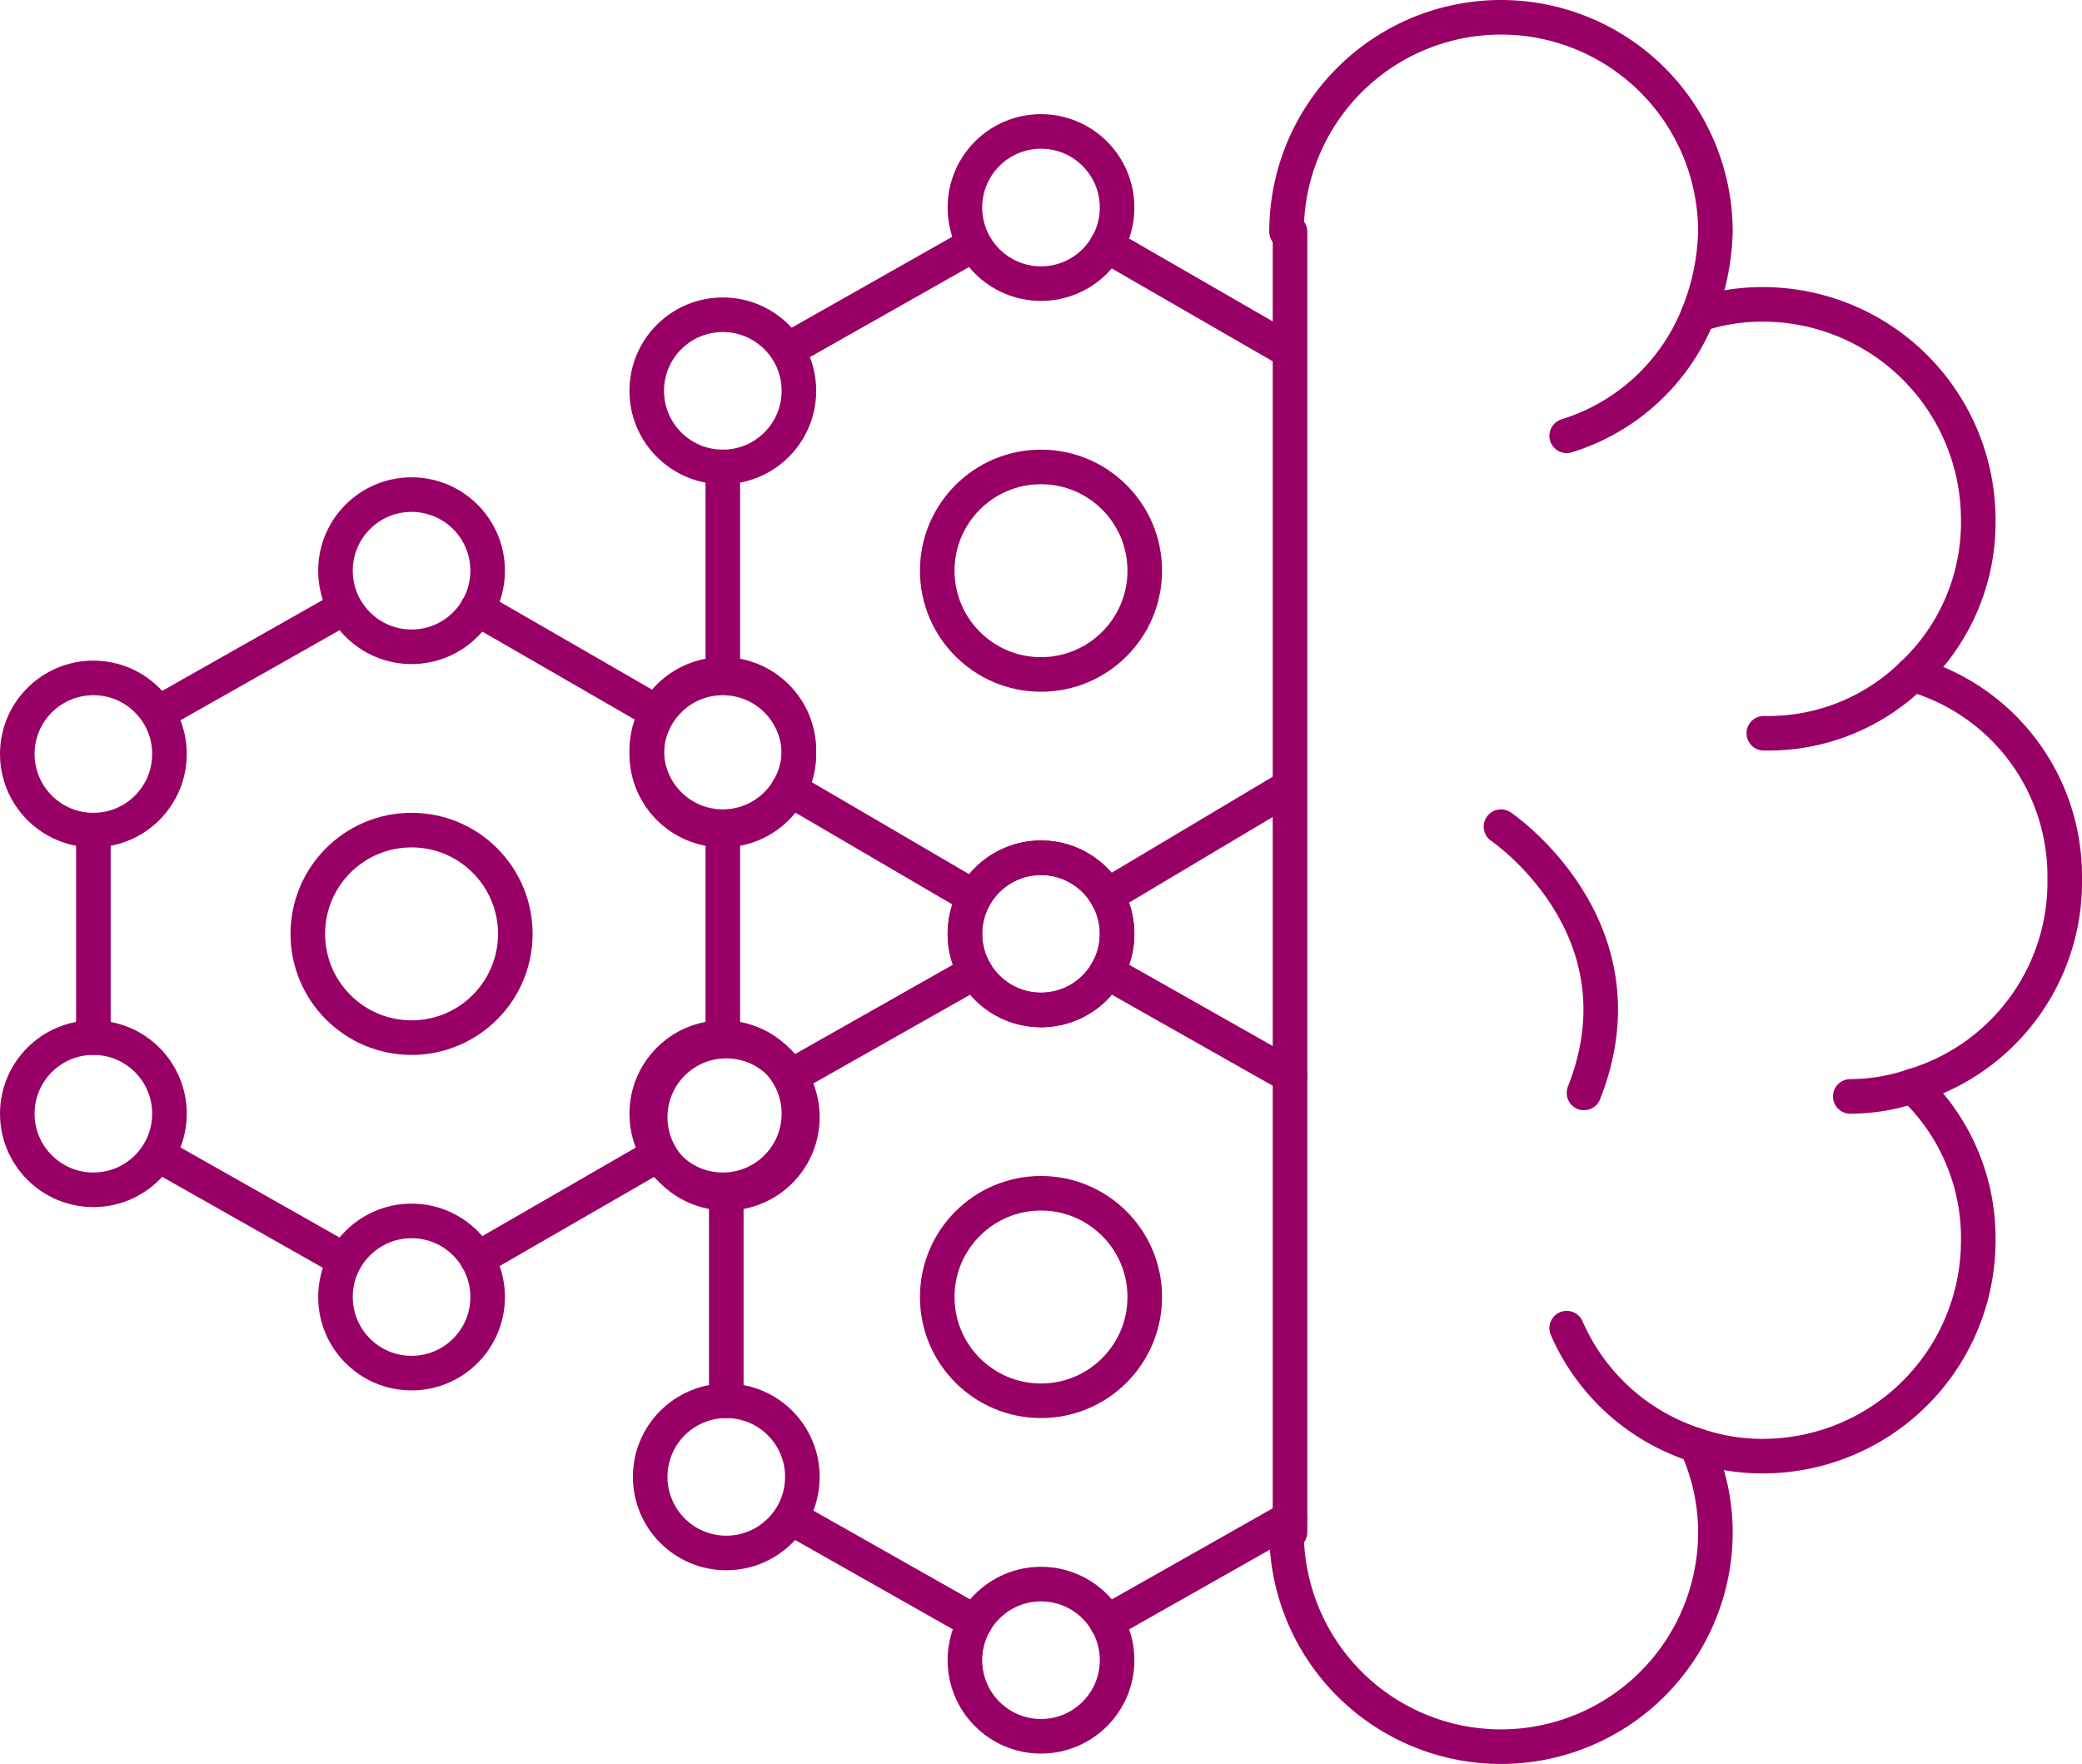 <svg xmlns="http://www.w3.org/2000/svg" width="60.2" height="51" viewBox="0 0 60.2 51">
  <g id="Nano_Technology-13" data-name="Nano Technology-13" transform="translate(-1.9 -6.5)">
    <path id="Path_1659" data-name="Path 1659" d="M47.2,19.1A5.994,5.994,0,0,0,51,15.6a6.874,6.874,0,0,0,.5-2.4,6.2,6.2,0,0,0-12.4,0" fill="none" stroke="#906" stroke-linecap="round" stroke-linejoin="round" stroke-miterlimit="10" stroke-width="1"/>
    <path id="Path_1660" data-name="Path 1660" d="M52.9,27.7A5.961,5.961,0,0,0,57.2,26a6.027,6.027,0,0,0,1.9-4.5,6.231,6.231,0,0,0-6.2-6.2,5.822,5.822,0,0,0-1.9.3h0" fill="none" stroke="#906" stroke-linecap="round" stroke-linejoin="round" stroke-miterlimit="10" stroke-width="1"/>
    <path id="Path_1661" data-name="Path 1661" d="M55.4,38.2a5.663,5.663,0,0,0,1.8-.3,6.152,6.152,0,0,0,4.4-6A6.059,6.059,0,0,0,57.2,26" fill="none" stroke="#906" stroke-linecap="round" stroke-linejoin="round" stroke-miterlimit="10" stroke-width="1"/>
    <path id="Path_1662" data-name="Path 1662" d="M39.1,50.8a6.2,6.2,0,1,0,12.4,0,6.042,6.042,0,0,0-.5-2.4h0" fill="none" stroke="#906" stroke-linecap="round" stroke-linejoin="round" stroke-miterlimit="10" stroke-width="1"/>
    <path id="Path_1663" data-name="Path 1663" d="M47.2,44.9A6.109,6.109,0,0,0,51,48.3h0a5.822,5.822,0,0,0,1.9.3,6.231,6.231,0,0,0,6.2-6.2,6.027,6.027,0,0,0-1.9-4.5" fill="none" stroke="#906" stroke-linecap="round" stroke-linejoin="round" stroke-miterlimit="10" stroke-width="1"/>
    <line id="Line_884" data-name="Line 884" y2="37.6" transform="translate(39.2 13.2)" fill="none" stroke="#906" stroke-linecap="round" stroke-linejoin="round" stroke-miterlimit="10" stroke-width="1"/>
    <line id="Line_885" data-name="Line 885" x1="5.2" y1="3" transform="translate(33.9 13.6)" fill="none" stroke="#906" stroke-linecap="round" stroke-linejoin="round" stroke-miterlimit="10" stroke-width="1"/>
    <line id="Line_886" data-name="Line 886" x1="5.2" y2="3.1" transform="translate(33.9 29.3)" fill="none" stroke="#906" stroke-linecap="round" stroke-linejoin="round" stroke-miterlimit="10" stroke-width="1"/>
    <line id="Line_887" data-name="Line 887" y1="6" transform="translate(22.8 20)" fill="none" stroke="#906" stroke-linecap="round" stroke-linejoin="round" stroke-miterlimit="10" stroke-width="1"/>
    <line id="Line_888" data-name="Line 888" x1="5.3" y1="3.1" transform="translate(24.7 29.3)" fill="none" stroke="#906" stroke-linecap="round" stroke-linejoin="round" stroke-miterlimit="10" stroke-width="1"/>
    <line id="Line_889" data-name="Line 889" x1="5.3" y2="3" transform="translate(24.7 13.6)" fill="none" stroke="#906" stroke-linecap="round" stroke-linejoin="round" stroke-miterlimit="10" stroke-width="1"/>
    <circle id="Ellipse_214" data-name="Ellipse 214" cx="2.2" cy="2.2" r="2.2" transform="translate(29.8 10.3)" fill="none" stroke="#906" stroke-linecap="round" stroke-linejoin="round" stroke-miterlimit="10" stroke-width="1"/>
    <circle id="Ellipse_215" data-name="Ellipse 215" cx="3" cy="3" r="3" transform="translate(29 20)" fill="none" stroke="#906" stroke-linecap="round" stroke-linejoin="round" stroke-miterlimit="10" stroke-width="1"/>
    <circle id="Ellipse_216" data-name="Ellipse 216" cx="2.2" cy="2.2" r="2.2" transform="translate(29.8 31.3)" fill="none" stroke="#906" stroke-linecap="round" stroke-linejoin="round" stroke-miterlimit="10" stroke-width="1"/>
    <circle id="Ellipse_217" data-name="Ellipse 217" cx="2.2" cy="2.2" r="2.2" transform="translate(20.6 26)" fill="none" stroke="#906" stroke-linecap="round" stroke-linejoin="round" stroke-miterlimit="10" stroke-width="1"/>
    <circle id="Ellipse_218" data-name="Ellipse 218" cx="2.2" cy="2.2" r="2.2" transform="translate(20.6 15.6)" fill="none" stroke="#906" stroke-linecap="round" stroke-linejoin="round" stroke-miterlimit="10" stroke-width="1"/>
    <line id="Line_890" data-name="Line 890" x1="5.2" y1="3" transform="translate(15.7 24.1)" fill="none" stroke="#906" stroke-linecap="round" stroke-linejoin="round" stroke-miterlimit="10" stroke-width="1"/>
    <line id="Line_891" data-name="Line 891" x1="5.3" y1="3" transform="translate(33.9 34.6)" fill="none" stroke="#906" stroke-linecap="round" stroke-linejoin="round" stroke-miterlimit="10" stroke-width="1"/>
    <line id="Line_892" data-name="Line 892" x1="5.2" y2="3" transform="translate(15.7 39.9)" fill="none" stroke="#906" stroke-linecap="round" stroke-linejoin="round" stroke-miterlimit="10" stroke-width="1"/>
    <line id="Line_893" data-name="Line 893" y1="6" transform="translate(4.6 30.5)" fill="none" stroke="#906" stroke-linecap="round" stroke-linejoin="round" stroke-miterlimit="10" stroke-width="1"/>
    <line id="Line_894" data-name="Line 894" x1="5.3" y1="3" transform="translate(6.5 39.9)" fill="none" stroke="#906" stroke-linecap="round" stroke-linejoin="round" stroke-miterlimit="10" stroke-width="1"/>
    <line id="Line_895" data-name="Line 895" y1="6" transform="translate(22.8 30.5)" fill="none" stroke="#906" stroke-linecap="round" stroke-linejoin="round" stroke-miterlimit="10" stroke-width="1"/>
    <line id="Line_896" data-name="Line 896" x1="5.3" y2="3" transform="translate(6.5 24.1)" fill="none" stroke="#906" stroke-linecap="round" stroke-linejoin="round" stroke-miterlimit="10" stroke-width="1"/>
    <circle id="Ellipse_219" data-name="Ellipse 219" cx="2.2" cy="2.2" r="2.2" transform="translate(11.6 20.8)" fill="none" stroke="#906" stroke-linecap="round" stroke-linejoin="round" stroke-miterlimit="10" stroke-width="1"/>
    <circle id="Ellipse_220" data-name="Ellipse 220" cx="3" cy="3" r="3" transform="translate(10.8 30.5)" fill="none" stroke="#906" stroke-linecap="round" stroke-linejoin="round" stroke-miterlimit="10" stroke-width="1"/>
    <circle id="Ellipse_221" data-name="Ellipse 221" cx="2.2" cy="2.2" r="2.2" transform="translate(11.6 41.8)" fill="none" stroke="#906" stroke-linecap="round" stroke-linejoin="round" stroke-miterlimit="10" stroke-width="1"/>
    <circle id="Ellipse_222" data-name="Ellipse 222" cx="2.2" cy="2.2" r="2.2" transform="translate(20.6 36.5)" fill="none" stroke="#906" stroke-linecap="round" stroke-linejoin="round" stroke-miterlimit="10" stroke-width="1"/>
    <circle id="Ellipse_223" data-name="Ellipse 223" cx="2.2" cy="2.2" r="2.2" transform="translate(2.4 36.5)" fill="none" stroke="#906" stroke-linecap="round" stroke-linejoin="round" stroke-miterlimit="10" stroke-width="1"/>
    <circle id="Ellipse_224" data-name="Ellipse 224" cx="2.2" cy="2.2" r="2.2" transform="translate(2.4 26.1)" fill="none" stroke="#906" stroke-linecap="round" stroke-linejoin="round" stroke-miterlimit="10" stroke-width="1"/>
    <circle id="Ellipse_225" data-name="Ellipse 225" cx="2.2" cy="2.2" r="2.2" transform="translate(20.6 26.1)" fill="none" stroke="#906" stroke-linecap="round" stroke-linejoin="round" stroke-miterlimit="10" stroke-width="1"/>
    <line id="Line_897" data-name="Line 897" x1="5.3" y2="3" transform="translate(33.9 50.4)" fill="none" stroke="#906" stroke-linecap="round" stroke-linejoin="round" stroke-miterlimit="10" stroke-width="1"/>
    <line id="Line_898" data-name="Line 898" y1="6" transform="translate(22.9 41)" fill="none" stroke="#906" stroke-linecap="round" stroke-linejoin="round" stroke-miterlimit="10" stroke-width="1"/>
    <line id="Line_899" data-name="Line 899" x1="5.3" y1="3" transform="translate(24.8 50.4)" fill="none" stroke="#906" stroke-linecap="round" stroke-linejoin="round" stroke-miterlimit="10" stroke-width="1"/>
    <line id="Line_900" data-name="Line 900" x1="5.3" y2="3" transform="translate(24.8 34.6)" fill="none" stroke="#906" stroke-linecap="round" stroke-linejoin="round" stroke-miterlimit="10" stroke-width="1"/>
    <circle id="Ellipse_226" data-name="Ellipse 226" cx="2.2" cy="2.2" r="2.2" transform="translate(29.8 31.3)" fill="none" stroke="#906" stroke-linecap="round" stroke-linejoin="round" stroke-miterlimit="10" stroke-width="1"/>
    <circle id="Ellipse_227" data-name="Ellipse 227" cx="3" cy="3" r="3" transform="translate(29 41)" fill="none" stroke="#906" stroke-linecap="round" stroke-linejoin="round" stroke-miterlimit="10" stroke-width="1"/>
    <circle id="Ellipse_228" data-name="Ellipse 228" cx="2.2" cy="2.2" r="2.2" transform="translate(29.8 52.3)" fill="none" stroke="#906" stroke-linecap="round" stroke-linejoin="round" stroke-miterlimit="10" stroke-width="1"/>
    <circle id="Ellipse_229" data-name="Ellipse 229" cx="2.2" cy="2.2" r="2.2" transform="translate(20.7 47)" fill="none" stroke="#906" stroke-linecap="round" stroke-linejoin="round" stroke-miterlimit="10" stroke-width="1"/>
    <circle id="Ellipse_230" data-name="Ellipse 230" cx="2.2" cy="2.2" r="2.2" transform="translate(20.7 36.6)" fill="none" stroke="#906" stroke-linecap="round" stroke-linejoin="round" stroke-miterlimit="10" stroke-width="1"/>
    <path id="Path_1664" data-name="Path 1664" d="M45.3,30.4s4.3,2.9,2.4,7.7" fill="none" stroke="#906" stroke-linecap="round" stroke-linejoin="round" stroke-miterlimit="10" stroke-width="1"/>
  </g>
</svg>
